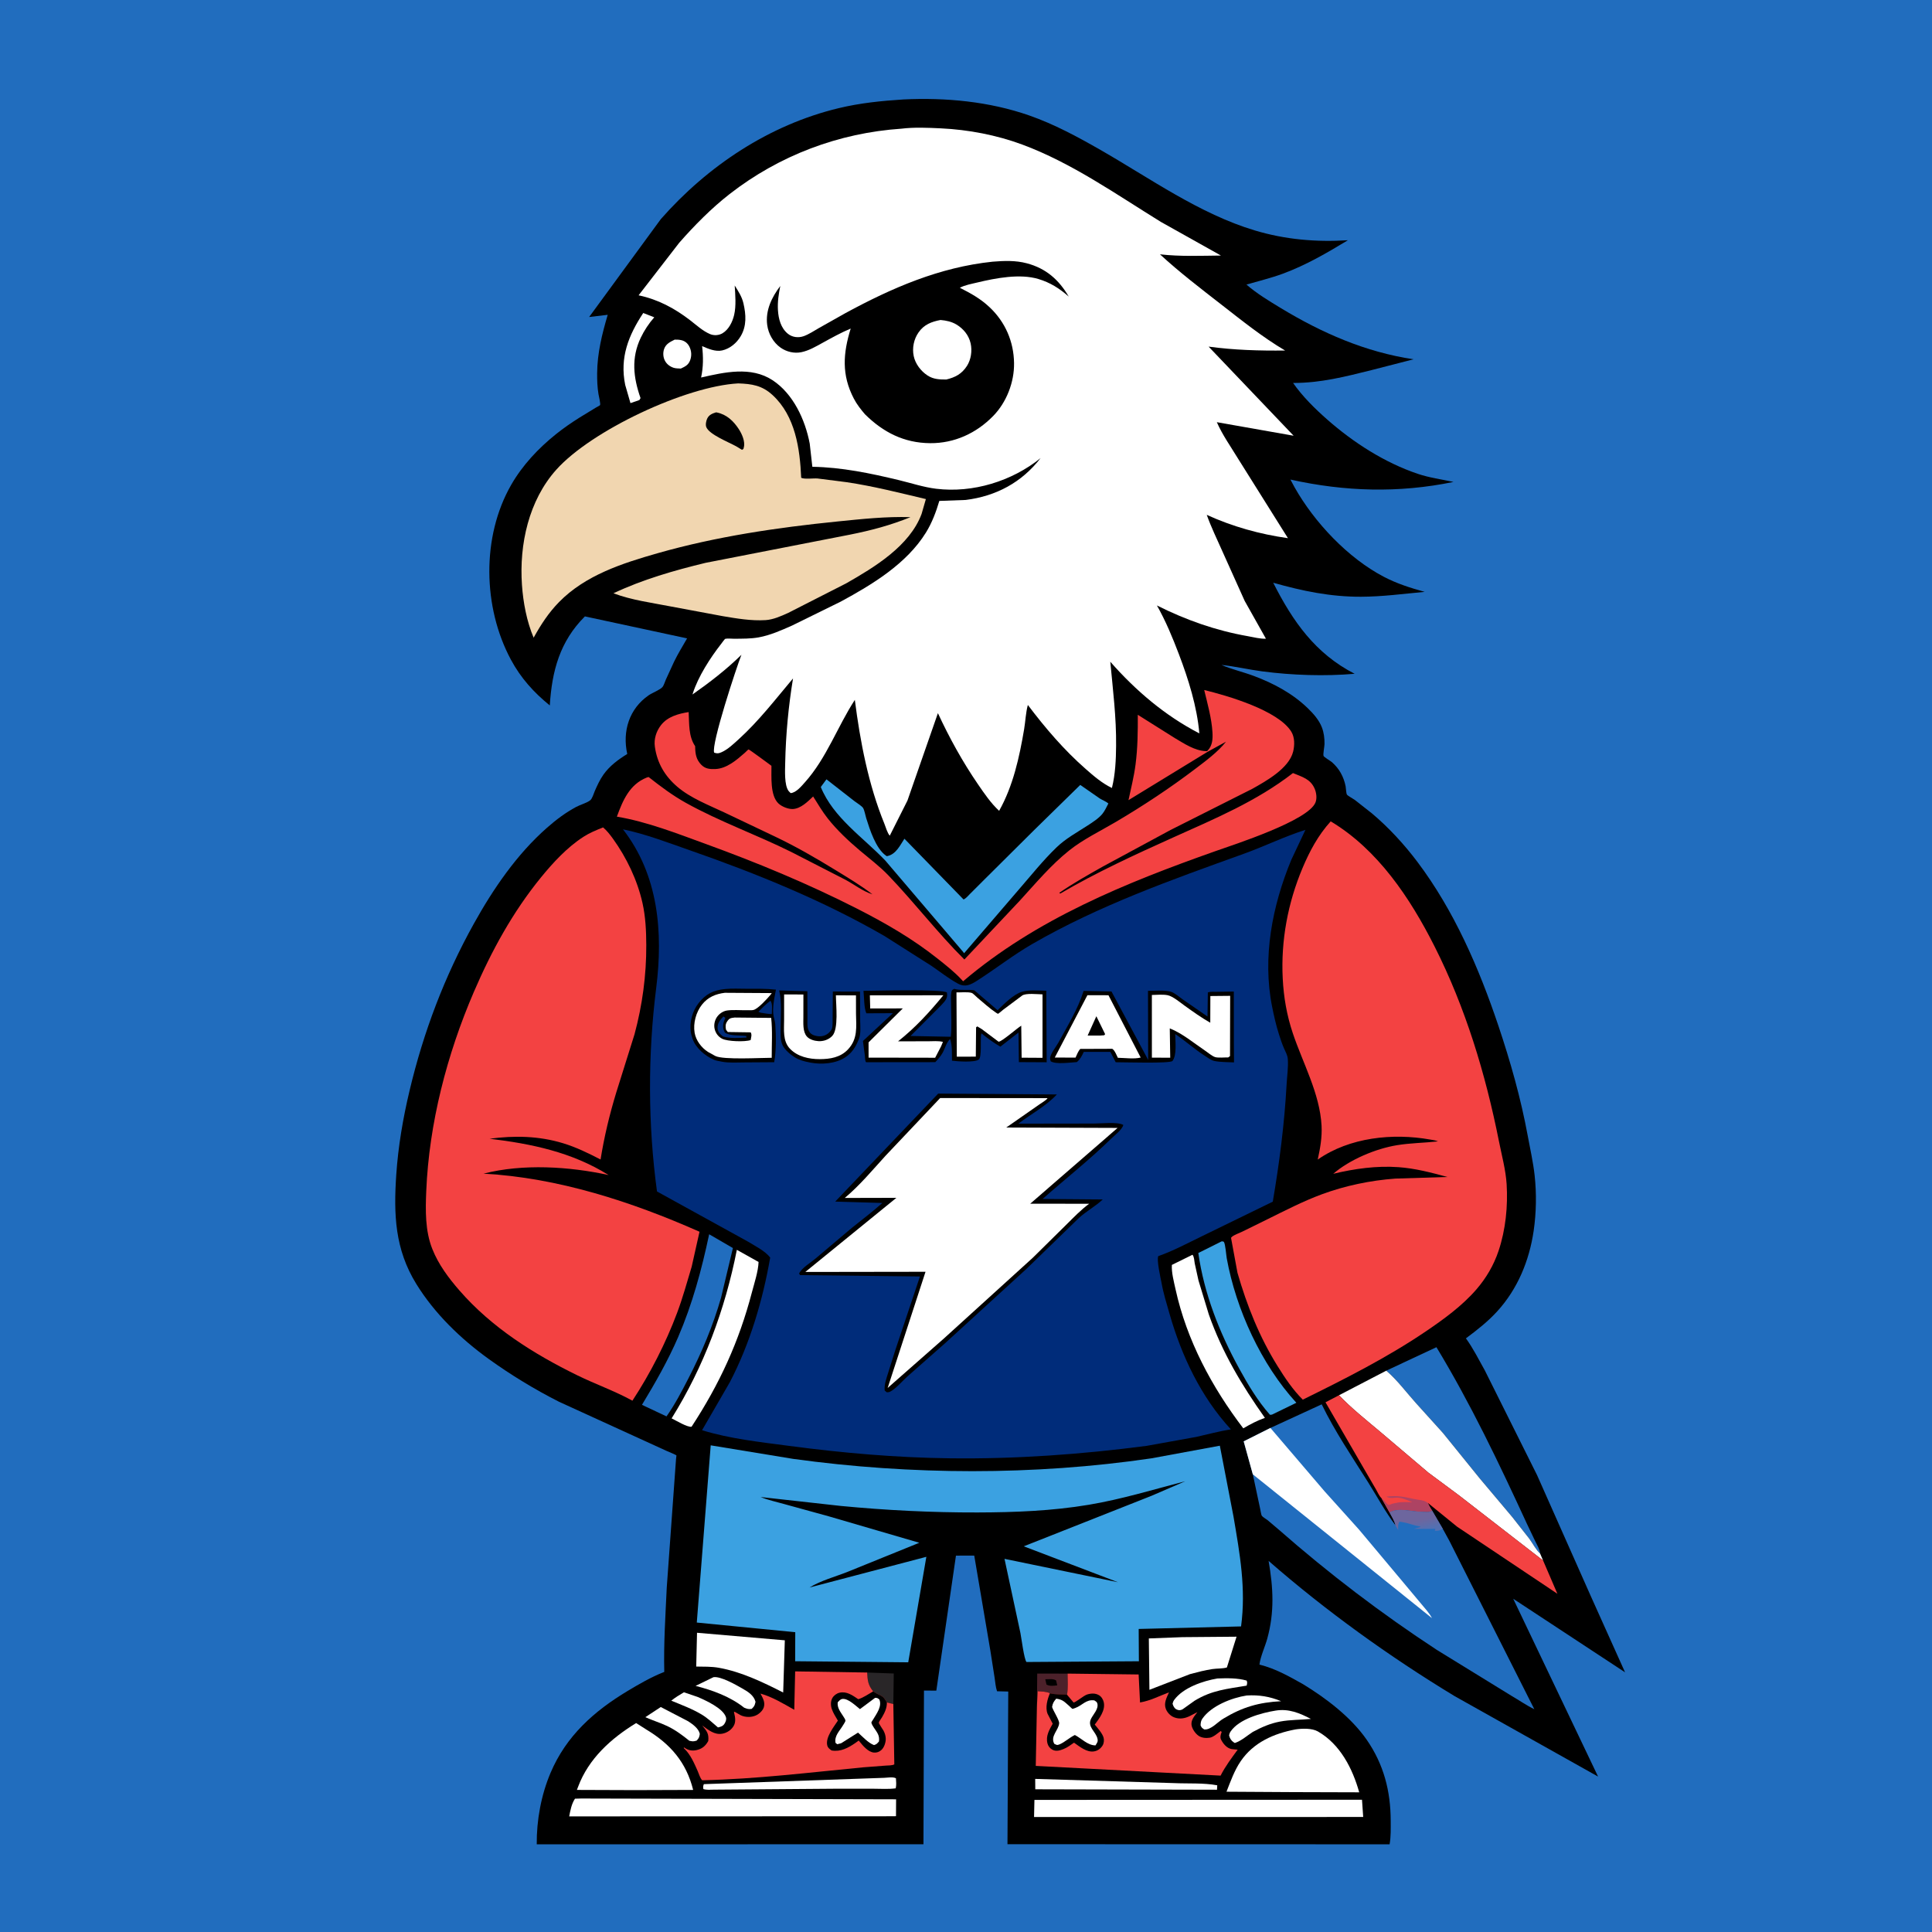 <svg version="1.1" xmlns="http://www.w3.org/2000/svg" style="display: block;" viewBox="0 0 2048 2048" width="1024" height="1024">
<defs>
	<linearGradient id="Gradient1" gradientUnits="userSpaceOnUse" x1="1512.21" y1="1609.88" x2="1514.62" y2="1620.38">
		<stop class="stop0" offset="0" stop-opacity="1" stop-color="rgb(109,102,158)"/>
		<stop class="stop1" offset="1" stop-opacity="1" stop-color="rgb(83,112,178)"/>
	</linearGradient>
</defs>
<path transform="translate(0,0)" fill="rgb(33,109,190)" d="M 0 -0 L 2048 0 L 2048 2048 L -0 2048 L 0 -0 z"/>
<path transform="translate(0,0)" fill="rgb(0,0,0)" d="M 957.617 105.427 C 1002.41 103.252 1048.56 107.567 1091.1 122.414 C 1117.43 131.602 1142.43 145.104 1166.57 158.936 C 1219.35 189.173 1271.4 226.641 1330.16 244.275 C 1362.47 253.97 1395.23 256.776 1428.84 254.657 C 1406.36 268.231 1384.83 280.868 1360.06 290.055 C 1347.35 294.769 1334.28 297.855 1321.29 301.662 C 1332.18 311.165 1345.09 318.921 1357.42 326.399 C 1401.12 352.905 1447.6 373.305 1498.47 380.848 L 1454 392.288 C 1425.85 399.31 1399.98 405.999 1370.73 405.959 C 1380.62 420.186 1394.11 433.471 1407.09 444.877 C 1434.79 469.219 1467.77 490.428 1502.92 502.289 C 1515.29 506.461 1528.09 508.116 1540.78 510.865 C 1482.57 522.876 1425.75 521.152 1367.89 508.352 L 1372.32 516.576 C 1393.25 553.747 1429.07 591.736 1467.03 611.483 C 1481.17 618.839 1494.94 623.135 1510.21 627.404 C 1487.63 629.471 1465.5 632.498 1442.74 632.574 C 1410.32 632.682 1380.66 626.494 1349.65 617.72 C 1370.42 658.702 1394.21 692.811 1435.98 714.233 C 1404.34 716.999 1369.49 715.809 1338.03 711.677 C 1323.56 709.777 1309.31 706.382 1294.8 704.86 C 1305.8 709.576 1317.8 712.297 1329.05 716.507 C 1350.03 724.356 1369.96 734.963 1386.18 750.625 C 1392.17 756.403 1398.19 763.12 1401.23 771.001 C 1403.39 776.592 1404.13 782.726 1404.04 788.694 C 1404.01 791.107 1402.33 799.668 1403.02 801.304 C 1403.6 802.682 1410.49 806.666 1412 808.01 C 1415.65 811.258 1418.99 815.217 1421.34 819.5 C 1423.78 823.919 1425.43 828.561 1426.42 833.5 C 1426.78 835.326 1426.97 840.951 1427.77 842.245 C 1428.6 843.581 1434.47 846.73 1436 847.833 L 1454.49 862.377 C 1472.23 877.377 1488.49 895.016 1502.47 913.577 C 1541.35 965.184 1567.81 1026.21 1588.28 1087.12 C 1601.09 1125.22 1612.14 1164.22 1619.42 1203.77 C 1621.98 1217.69 1625.22 1231.88 1626.77 1245.93 C 1628.89 1265.2 1628.55 1285.58 1625.74 1304.76 C 1621.1 1336.35 1608.8 1366.29 1587.13 1390.06 C 1577.17 1400.98 1565.74 1409.92 1553.93 1418.7 C 1561.57 1429.25 1567.59 1441.29 1573.96 1452.66 L 1629.35 1563.69 L 1686.51 1692.4 L 1722.63 1772.72 L 1604.08 1694.76 L 1694.02 1883.24 L 1541.86 1797.91 C 1472.81 1756.05 1405.59 1707.72 1344.77 1654.62 C 1349.72 1683.21 1351.13 1708.94 1343.32 1737.14 C 1340.95 1745.72 1336.15 1755.85 1335.07 1764.53 C 1352.01 1768.76 1366.44 1776.95 1381.52 1785.45 C 1406 1800.39 1432.23 1820.41 1448.71 1844.13 C 1466.83 1870.23 1474.13 1898.65 1474.2 1930.05 C 1474.22 1938.38 1474.5 1946.82 1473.03 1955.04 L 1067.96 1954.94 L 1068.79 1793.11 L 1056.9 1792.8 C 1055.37 1788.33 1055.03 1783.05 1054.31 1778.39 L 1049.78 1749.45 L 1032.74 1648.99 L 1013.35 1649.03 L 992.543 1792.16 L 979.452 1792.05 L 978.898 1954.99 L 568.966 1955.06 C 568.762 1929.5 573.612 1902.87 583.596 1879.31 C 600.195 1840.15 629.655 1813.88 665.442 1792.4 C 677.283 1785.29 690.161 1777.86 703.031 1772.75 L 704.158 1772.32 C 703.441 1742.6 705.407 1712.7 706.777 1683.02 L 716.625 1546.57 C 716.665 1546.24 717.115 1542.96 717.073 1542.89 C 716.567 1542.06 707.979 1538.66 706.653 1538.04 L 592.642 1485.96 C 566.825 1472.88 541.609 1457.54 518.117 1440.62 C 488.286 1419.14 460.667 1392.43 441.305 1361.06 C 418.566 1324.22 417.223 1287.41 420.054 1245.29 C 422.079 1215.17 427.172 1185.48 434.152 1156.13 C 448.983 1093.76 471.154 1035.2 502.289 979.169 C 522.827 942.209 547.818 905.61 579.75 877.526 C 589.423 869.019 599.441 861.42 610.821 855.339 C 615.076 853.065 621.879 851.186 625.534 848.439 C 627.829 846.715 629.289 841.305 630.503 838.53 C 633.137 832.509 635.864 826.535 639.671 821.142 C 646.2 811.892 655.376 805.124 664.91 799.248 C 659.585 775.114 666.947 751.217 687.766 736.937 C 691.34 734.485 700.058 731.078 702.347 728.19 C 703.729 726.448 704.893 722.497 705.847 720.376 L 714.561 701.407 C 718.677 692.968 723.665 684.863 728.347 676.724 L 620.024 653.404 C 593.426 679.932 585.054 711.345 582.807 747.787 C 565.752 733.978 552.026 718.718 541.576 699.261 C 511.776 643.772 510.315 568.954 541.921 513.888 C 553.9 493.018 570.788 475.11 589.5 460.119 C 597.405 453.786 605.768 448.042 614.337 442.648 L 631.696 432.061 C 632.288 431.707 635.806 429.933 636.069 429.457 C 636.827 428.081 634.782 419.988 634.428 417.858 C 633.198 410.445 632.939 403.096 632.999 395.6 C 633.17 374.245 638.194 354.049 644.208 333.713 L 624.518 336.04 L 700.5 232.27 C 750.14 175.847 815.487 132.291 889.124 114.636 C 911.826 109.193 934.393 106.9 957.617 105.427 z"/>
<path transform="translate(0,0)" fill="rgb(41,38,40)" d="M 919.246 1772.94 L 947.42 1773.97 L 946.964 1806.29 L 940.135 1804.7 C 938.19 1801.2 936.678 1798.62 932.874 1796.98 C 930.251 1795.85 927.994 1794.46 925.597 1792.92 C 920.05 1785.99 919.69 1781.38 919.246 1772.94 z"/>
<path transform="translate(0,0)" fill="rgb(76,33,42)" d="M 1099.18 1808.43 L 1099.5 1774.08 L 1131.66 1774.09 C 1131.73 1781.42 1132.3 1789.25 1131.1 1796.48 C 1124.94 1795.66 1119.11 1796.62 1112.98 1794.88 C 1109.29 1793.05 1104.11 1793.13 1100.02 1792.72 L 1099.18 1808.43 z"/>
<path transform="translate(0,0)" fill="rgb(0,0,0)" d="M 1108.05 1780.1 C 1111.9 1780.09 1116.2 1779.28 1119.5 1781.31 L 1120.71 1786.54 C 1116.74 1786.98 1112.93 1787.67 1109.3 1785.7 L 1108.05 1780.1 z"/>
<path transform="translate(0,0)" fill="rgb(255,255,255)" d="M 715.212 360.024 C 717.595 359.948 719.919 360.068 722.249 360.598 C 725.997 361.45 728.911 363.838 730.671 367.252 C 733.082 371.932 733.374 377.197 731.504 382.087 C 729.633 386.981 726.243 388.575 721.706 390.699 C 719.232 390.571 716.267 390.617 713.907 389.818 C 710.106 388.53 706.843 386.06 704.917 382.5 C 702.888 378.748 702.589 373.924 703.997 369.906 C 705.873 364.552 710.432 362.382 715.212 360.024 z"/>
<path transform="translate(0,0)" fill="rgb(255,255,255)" d="M 724.999 1793.89 L 739.486 1798.82 C 747.877 1802.42 766.563 1810.83 769.5 1820.25 C 770.254 1822.67 769.386 1824.86 768.168 1826.95 C 766.532 1829.76 764.065 1830.49 761.085 1831.15 C 755.644 1826.5 750.13 1821.28 744.004 1817.58 C 733.932 1811.49 722.441 1807.26 711.573 1802.78 C 715.782 1799.37 720.371 1796.67 724.999 1793.89 z"/>
<path transform="translate(0,0)" fill="rgb(255,255,255)" d="M 700.443 1809.52 L 729.515 1824.64 C 734.286 1827.76 740.598 1832.21 741.831 1838 C 741.333 1841.46 740.864 1842.53 738.5 1845.11 C 734.965 1846.19 734.192 1846.01 730.717 1845.28 C 723.369 1839.37 715.986 1833.85 707.442 1829.76 C 699.887 1826.15 691.752 1823.77 684.092 1820.28 L 700.443 1809.52 z"/>
<path transform="translate(0,0)" fill="rgb(255,255,255)" d="M 756.269 1777.9 C 763.681 1776.62 780.014 1785.91 786.641 1789.72 C 792.716 1793.21 798.991 1796.86 800.893 1804 C 799.969 1808.04 799.749 1808.61 796.805 1811.5 C 793.18 1812.01 792.188 1811.47 788.846 1810.22 C 773.95 1798.45 755.609 1791.78 737.354 1787.12 L 756.269 1777.9 z"/>
<path transform="translate(0,0)" fill="rgb(255,255,255)" d="M 1321.54 1797.29 C 1334.55 1796.51 1346.05 1798.35 1358.05 1803.34 C 1334.51 1804.58 1317.03 1809.55 1296.76 1821.86 C 1290.8 1825.25 1283.64 1834.1 1276.5 1833.24 C 1274.16 1831.72 1273.83 1831.52 1272.67 1829 C 1272.75 1826.31 1272.99 1824.12 1274.57 1821.85 C 1284.03 1808.18 1305.75 1799.74 1321.54 1797.29 z"/>
<path transform="translate(0,0)" fill="rgb(255,255,255)" d="M 1290.54 1779.25 C 1300.7 1778.87 1311.65 1778.67 1321.5 1781.47 C 1322.42 1783.53 1322 1784.7 1321.5 1786.84 C 1300.98 1790.32 1284.69 1791.61 1266.35 1802.82 L 1253.5 1811.98 C 1251.22 1813.16 1249.3 1813.17 1247 1811.97 C 1244.76 1810.81 1243.58 1808.28 1242.98 1806 C 1243.34 1804.51 1243.76 1803.27 1244.67 1802.01 C 1254.17 1788.92 1275.34 1781.81 1290.54 1779.25 z"/>
<path transform="translate(0,0)" fill="rgb(255,255,255)" d="M 1352.13 1813.32 C 1366.03 1811.01 1377.66 1815.9 1389.67 1822.14 C 1378.66 1823.2 1367.71 1822.88 1356.77 1824.95 C 1346.31 1826.94 1337.3 1830.9 1327.99 1835.93 C 1321.82 1839.93 1316.03 1845.3 1309 1847.65 L 1307.76 1846.92 C 1304.95 1845.04 1303.68 1842.7 1302.89 1839.5 C 1303.21 1838.06 1303.57 1836.81 1304.41 1835.57 C 1313.49 1822.16 1337.02 1815.75 1352.13 1813.32 z"/>
<path transform="translate(0,0)" fill="rgb(255,255,255)" d="M 681.864 331.796 L 693.549 336.361 C 687.883 342.772 682.951 350.211 679.26 357.931 C 668.934 379.529 671.346 400.201 678.995 422 L 677.76 424.072 L 668.316 427.326 L 662.731 407.99 C 656.815 378.989 666.224 355.518 681.864 331.796 z"/>
<path transform="translate(0,0)" fill="rgb(255,255,255)" d="M 1097.35 1885.71 L 1244.39 1890.16 C 1259.09 1890.85 1276.02 1889.78 1290.33 1892.5 L 1290.07 1897.19 L 1097.44 1896.73 L 1097.35 1885.71 z"/>
<path transform="translate(0,0)" fill="rgb(255,255,255)" d="M 937.393 1884.56 C 941.124 1884.41 946.489 1883.33 949.744 1885.05 C 949.944 1888.63 950.348 1892.18 949.5 1895.71 C 942.033 1896.75 933.992 1896.14 926.423 1896.14 L 884.042 1896.14 L 756.5 1897.11 C 752.895 1897.18 749.072 1897.55 745.597 1896.5 C 745.296 1894.08 745.218 1893.52 746.114 1891.27 L 937.393 1884.56 z"/>
<path transform="translate(0,0)" fill="rgb(255,255,255)" d="M 1253.5 1735.45 L 1310.79 1734.97 L 1300.55 1767.59 C 1295.88 1768.96 1290.14 1768.55 1285.25 1769.27 C 1277.19 1770.46 1269.27 1772.57 1261.4 1774.66 L 1218.44 1791.27 L 1217.81 1736.81 L 1253.5 1735.45 z"/>
<path transform="translate(0,0)" fill="rgb(255,255,255)" d="M 738.876 1730.8 L 831.947 1738.8 L 830.209 1794.14 C 808.832 1783.25 785.762 1772.12 761.975 1767.91 C 754.207 1766.53 745.907 1766.74 738.026 1766.62 L 738.876 1730.8 z"/>
<path transform="translate(0,0)" fill="rgb(255,255,255)" d="M 781.092 1324.87 L 804.109 1337.74 C 803.809 1347.6 799.539 1360.4 797.028 1370 C 783.301 1422.45 762.674 1467.18 733.085 1512.4 C 728.579 1513.13 716.613 1505.78 711.944 1503.55 C 746.088 1448.72 768.643 1388.08 781.092 1324.87 z"/>
<path transform="translate(0,0)" fill="rgb(255,255,255)" d="M 1264.1 1330.08 C 1265.96 1332.44 1265.94 1336.25 1266.46 1339.24 L 1270.43 1357.28 L 1281.43 1393.47 C 1295.58 1433.67 1316.34 1468.41 1340.84 1503 C 1332.68 1505.86 1325.38 1509.75 1317.93 1514.1 C 1284.67 1470.49 1258.01 1420.75 1246.17 1366.88 C 1244.46 1359.09 1241.67 1348.75 1242.24 1340.85 L 1264.1 1330.08 z"/>
<path transform="translate(0,0)" fill="rgb(59,161,225)" d="M 1295.11 1315.85 C 1295.86 1316.07 1296.9 1315.87 1297.36 1316.5 C 1298.99 1318.69 1299.81 1330.65 1300.41 1333.9 C 1310.24 1387.95 1337 1446.45 1374.2 1487 L 1348.29 1499.58 L 1346.2 1499.75 C 1333.07 1484.86 1323.05 1467.98 1313.53 1450.63 C 1292.55 1412.38 1276.46 1371.63 1270.26 1328.24 L 1295.11 1315.85 z"/>
<path transform="translate(0,0)" fill="rgb(33,109,190)" d="M 751.738 1308.37 L 776.918 1322.99 L 764.365 1375.54 C 755.867 1405.28 743.873 1433.74 729.726 1461.2 C 722.608 1475.02 715.494 1488.7 706.539 1501.43 L 680.51 1489.18 C 694.495 1466.05 708.133 1442.25 718.844 1417.41 C 733.994 1382.28 743.836 1345.72 751.738 1308.37 z"/>
<path transform="translate(0,0)" fill="rgb(255,255,255)" d="M 674.339 1826.52 L 685.44 1833.58 C 710.71 1848.8 727.519 1868.2 734.772 1897.4 L 673.248 1897.61 L 611.529 1897.39 L 612.833 1894 C 623.938 1864.19 647.827 1842.73 674.339 1826.52 z"/>
<path transform="translate(0,0)" fill="rgb(255,255,255)" d="M 1096.54 1907.97 L 1443.78 1907.8 L 1445.04 1926.07 L 1096.14 1926.12 L 1096.54 1907.97 z"/>
<path transform="translate(0,0)" fill="rgb(255,255,255)" d="M 616.2 1906.5 L 949.903 1907.35 L 949.796 1925.25 L 938.25 1925.32 L 603.377 1925.44 C 604.578 1919.11 605.894 1912.12 609.5 1906.69 L 616.2 1906.5 z"/>
<path transform="translate(0,0)" fill="rgb(255,255,255)" d="M 1373.26 1833.25 C 1380.34 1832.22 1390.71 1831.79 1397.09 1835.45 C 1420.64 1848.97 1433.8 1874.76 1440.82 1899.93 L 1370.02 1899.72 L 1300.13 1899.3 C 1304.47 1888.25 1308.45 1876.85 1315.17 1866.98 C 1328.72 1847.07 1350.22 1837.61 1373.26 1833.25 z"/>
<path transform="translate(0,0)" fill="rgb(33,109,190)" d="M 1469.49 1452.97 L 1522.69 1428.08 C 1559.04 1488.09 1589.1 1551.29 1618.44 1614.94 L 1627.33 1633.59 C 1629.43 1637.89 1632.1 1642.05 1632.61 1646.88 C 1627.99 1642.56 1624.79 1636.07 1621.01 1630.95 L 1602.87 1607.91 L 1568.68 1567.31 L 1529.48 1518.9 L 1501.21 1487.61 C 1490.91 1476.17 1481.16 1462.92 1469.49 1452.97 z"/>
<path transform="translate(0,0)" fill="rgb(255,255,255)" d="M 1469.49 1452.97 C 1481.16 1462.92 1490.91 1476.17 1501.21 1487.61 L 1529.48 1518.9 L 1568.68 1567.31 L 1602.87 1607.91 L 1621.01 1630.95 C 1624.79 1636.07 1627.99 1642.56 1632.61 1646.88 L 1635.75 1654.23 L 1546.37 1584.97 L 1514.21 1561.12 L 1462.56 1517.31 C 1447.82 1504.89 1432.75 1492.96 1419.37 1479.04 L 1469.49 1452.97 z"/>
<path transform="translate(0,0)" fill="rgb(243,66,66)" d="M 1464.36 1588.05 C 1462.05 1585.97 1460.17 1581.48 1458.56 1578.75 L 1444.94 1555.31 L 1405.09 1486.49 L 1419.37 1479.04 C 1432.75 1492.96 1447.82 1504.89 1462.56 1517.31 L 1514.21 1561.12 L 1546.37 1584.97 L 1635.75 1654.23 L 1650.91 1689.47 L 1544.6 1618.37 L 1514.25 1593.7 L 1513.44 1593.1 C 1514.95 1595.92 1516.38 1598.88 1518.22 1601.5 C 1513.96 1603.76 1511.03 1602.53 1506.47 1602.51 C 1495.6 1602.44 1483.29 1597.76 1472.95 1603.19 L 1464.36 1588.05 z"/>
<path transform="translate(0,0)" fill="rgb(173,67,99)" d="M 1464.36 1588.05 C 1467.98 1590.42 1468.59 1593.23 1472.03 1595.47 L 1473.01 1595.06 C 1475.54 1594.03 1477.37 1593.55 1480.06 1593.15 L 1481.72 1592.81 C 1486.54 1591.87 1492.21 1592.42 1497.13 1592.43 C 1491.3 1590.02 1485.02 1586.91 1478.65 1587.65 C 1474.88 1588.1 1472.89 1588.13 1469.5 1586.47 C 1481.67 1585.04 1487.96 1586.63 1499.5 1589.11 C 1504.56 1590.2 1509.03 1589.92 1513.44 1593.1 C 1514.95 1595.92 1516.38 1598.88 1518.22 1601.5 C 1513.96 1603.76 1511.03 1602.53 1506.47 1602.51 C 1495.6 1602.44 1483.29 1597.76 1472.95 1603.19 L 1464.36 1588.05 z"/>
<path transform="translate(0,0)" fill="rgb(59,161,225)" d="M 938.465 912.236 C 915.033 887.67 883.335 866.843 870.063 834.258 L 876.08 826.111 L 905.612 849.144 C 907.626 850.687 913.716 854.507 914.92 856.52 C 916.431 859.046 917.262 864.222 918.186 867.171 C 922.064 879.555 928.417 899.355 938.963 906.866 L 939.999 907.583 L 941.082 907.36 C 949.887 905.293 954.099 896.104 958.722 889.084 L 1021.46 953.526 C 1024.12 952.242 1026.25 949.562 1028.34 947.466 L 1041.56 934.259 L 1096.23 879.937 L 1145.11 832.052 L 1165.69 846.338 C 1168.67 848.237 1172.28 849.472 1174.94 851.727 C 1173.03 855.317 1171.11 859.645 1168.54 862.785 C 1164.53 867.67 1157.84 871.879 1152.58 875.303 C 1141.21 882.689 1129.83 888.776 1119.97 898.265 C 1105.43 912.247 1092.66 928.4 1079.41 943.612 L 1021.96 1010.48 L 1021.14 1009.28 L 938.465 912.236 z"/>
<path transform="translate(0,0)" fill="rgb(243,66,66)" d="M 1131.66 1774.09 L 1207 1775.01 L 1208.49 1804.7 C 1219.91 1802.67 1228.51 1797.9 1239.17 1793.99 C 1236.69 1799.54 1233.36 1805.57 1235.92 1811.72 C 1237.54 1815.63 1240.81 1819 1244.79 1820.51 C 1250.38 1822.63 1255.97 1821.68 1261.22 1819.08 L 1264.25 1817.5 L 1269.27 1814.98 C 1266.27 1819.06 1262.52 1822.9 1263.04 1828.31 C 1263.44 1832.39 1267.18 1837.72 1270.5 1839.99 C 1273.89 1842.3 1278.53 1842.69 1282.5 1842.02 C 1286.31 1841.37 1290.89 1837.23 1294 1834.93 L 1295.03 1836 L 1294.72 1836.85 C 1293.84 1839.41 1293.15 1841.76 1294.5 1844.31 C 1296.81 1848.68 1300.43 1853.09 1305.5 1854.1 L 1311.97 1854.75 C 1305.56 1863.53 1298.78 1872.51 1293.89 1882.23 L 1097.95 1871.92 L 1099.18 1808.43 L 1100.02 1792.72 C 1104.11 1793.13 1109.29 1793.05 1112.98 1794.88 C 1119.11 1796.62 1124.94 1795.66 1131.1 1796.48 C 1132.3 1789.25 1131.73 1781.42 1131.66 1774.09 z"/>
<path transform="translate(0,0)" fill="rgb(0,0,0)" d="M 1131.1 1796.48 L 1138.01 1804.7 C 1139.97 1804.88 1148.64 1797.48 1152.2 1796.31 C 1156.46 1794.91 1161.04 1794.68 1165 1797 C 1167.6 1798.52 1169.43 1801.62 1170.05 1804.5 C 1171.92 1813.22 1165.28 1821.59 1160.47 1828.14 C 1163.44 1831.69 1168.57 1837.43 1169.83 1841.93 C 1170.56 1844.53 1170.2 1847.96 1168.83 1850.23 C 1166.83 1853.53 1163.64 1855.91 1159.78 1856.54 C 1151.97 1857.81 1144.52 1851.5 1138.51 1847.3 C 1134.98 1849.78 1131.42 1852.44 1127.39 1854.06 C 1123.59 1855.6 1119.36 1856.83 1115.5 1854.72 C 1112.9 1853.29 1111.03 1850.83 1110.33 1847.97 C 1108.4 1840.05 1112.28 1833.83 1115.91 1827.19 L 1110.5 1816.75 C 1107.76 1810.11 1110.32 1801.14 1112.98 1794.88 C 1119.11 1796.62 1124.94 1795.66 1131.1 1796.48 z"/>
<path transform="translate(0,0)" fill="rgb(255,255,255)" d="M 1119.66 1800.64 C 1126.56 1801.69 1128.04 1803.72 1133.08 1808.11 C 1133.79 1808.72 1136.29 1811.29 1136.97 1811.51 C 1137.04 1811.53 1139.59 1810.64 1139.73 1810.59 C 1147.27 1807.87 1151.39 1801.11 1160.07 1802.5 C 1161.71 1803.69 1162.75 1803.86 1163.26 1805.93 C 1164.66 1811.5 1159.04 1817.11 1156.67 1821.72 C 1152.1 1830.61 1161.7 1835.35 1163.41 1843.23 C 1164.11 1846.47 1162.81 1847.54 1161.24 1850.2 C 1152.8 1850.07 1146.79 1843.05 1139.41 1839.17 C 1133.63 1841.9 1128.75 1846.79 1123.04 1849.14 C 1120.4 1850.23 1120 1849.65 1117.57 1848.5 C 1113.1 1840.43 1122.1 1834.16 1122.76 1826.81 C 1123.06 1823.49 1116.44 1813.54 1115.25 1809.5 C 1115.89 1805.46 1117.01 1803.73 1119.66 1800.64 z"/>
<path transform="translate(0,0)" fill="rgb(243,66,66)" d="M 946.964 1806.29 L 948.011 1870.32 C 945.611 1871.61 941.545 1871.39 938.825 1871.62 L 914.8 1873.46 C 858.297 1878.88 801.097 1885.96 744.351 1887.15 C 742.179 1885.07 740.859 1880.25 739.608 1877.45 C 735.955 1869.28 732.221 1860.36 725.801 1854.01 L 724.844 1853.09 L 725 1852.29 L 727.671 1853.93 C 731.713 1856.1 736.006 1856.03 740.312 1854.65 C 745.247 1853.08 748.35 1849.94 750.8 1845.5 C 751.561 1837.42 749.181 1835.09 744.431 1829.12 C 750.85 1833.69 757.363 1839.4 765.808 1837.76 C 770.839 1836.79 775.363 1833.77 777.893 1829.23 C 780.125 1825.22 779.358 1820.32 778.282 1816.1 L 777.985 1815 L 778.673 1814.5 L 785 1818.14 C 789.865 1820.51 796.255 1820.68 801.209 1818.46 C 804.646 1816.92 808.505 1813.49 809.663 1809.8 C 811.211 1804.86 808.986 1800.61 806.722 1796.37 L 806.117 1795.25 C 818.639 1798.71 830.678 1806.09 841.955 1812.44 L 842.894 1771.74 L 919.246 1772.94 C 919.69 1781.38 920.05 1785.99 925.597 1792.92 C 927.994 1794.46 930.251 1795.85 932.874 1796.98 C 936.678 1798.62 938.19 1801.2 940.135 1804.7 L 946.964 1806.29 z"/>
<path transform="translate(0,0)" fill="rgb(0,0,0)" d="M 925.597 1792.92 C 927.994 1794.46 930.251 1795.85 932.874 1796.98 C 936.678 1798.62 938.19 1801.2 940.135 1804.7 C 940.235 1810.71 937.782 1815.49 934.832 1820.6 C 934.094 1821.87 931.856 1824.77 931.579 1826.05 C 931.387 1826.93 935.89 1833.34 936.5 1834.46 C 937.96 1837.17 938.864 1840.01 938.927 1843.09 C 939.01 1847.07 937.276 1852.49 934.169 1855.17 C 931.91 1857.12 929.545 1858 926.573 1857.8 C 920.365 1857.39 914.854 1850.67 911.185 1846.16 L 910.283 1845.04 L 906.996 1847.43 C 899.268 1852.77 891.135 1857.24 881.5 1855.57 C 879.276 1853.92 877.546 1852.88 876.884 1850 C 874.955 1841.61 883.903 1830.51 888.185 1823.94 C 885.905 1820.02 883.125 1815.78 881.695 1811.48 C 880.496 1807.88 880.424 1803.32 882.349 1799.96 C 883.92 1797.21 886.914 1795.02 890 1794.33 C 897.623 1792.61 903.835 1797.24 909.789 1801.22 C 915.113 1799.69 920.737 1795.69 925.597 1792.92 z"/>
<path transform="translate(0,0)" fill="rgb(255,255,255)" d="M 927.674 1799.75 C 930.077 1799.86 930.215 1800.02 932.137 1801.5 C 935.188 1808.7 929.301 1816.45 925.688 1822.51 C 925.463 1822.89 923.731 1825.42 923.723 1825.78 C 923.689 1827.32 925.434 1829.97 926.277 1831.26 C 929.69 1836.45 932.621 1839.44 931.753 1846 C 929.987 1848.03 929.199 1849.14 926.5 1849.86 C 920.457 1847.7 914.394 1840.92 909.536 1836.63 L 891.662 1847.9 L 887.5 1848.96 L 885.693 1847.5 C 884.295 1839.83 890.209 1834.77 893.845 1828.54 C 894.371 1827.64 896.168 1825 896.214 1824.07 C 896.275 1822.83 894.62 1820.51 893.94 1819.43 C 890.954 1814.68 887.304 1810.41 888.007 1804.5 C 889.721 1802.86 890.731 1801.15 893.188 1800.93 C 899.217 1800.39 907.076 1808.23 911.593 1811.73 L 927.674 1799.75 z"/>
<path transform="translate(0,0)" fill="rgb(33,109,190)" d="M 1346.69 1513.68 L 1401.07 1488.65 C 1414.8 1517.12 1433.43 1544.5 1450.23 1571.25 C 1459.64 1586.22 1468.65 1602.88 1479.29 1616.9 C 1478.16 1612.06 1475.27 1607.57 1472.95 1603.19 C 1483.29 1597.76 1495.6 1602.44 1506.47 1602.51 C 1511.03 1602.53 1513.96 1603.76 1518.22 1601.5 L 1529.46 1620.71 L 1536.3 1633.17 L 1626.43 1811.82 C 1618.13 1807.82 1610.29 1802.3 1602.29 1797.68 L 1523 1748.9 C 1464.13 1710.33 1408.6 1668.02 1355.72 1621.63 L 1343.74 1611.46 C 1342.26 1610.31 1338.67 1608.26 1337.65 1606.87 C 1336.8 1605.71 1336.16 1600.74 1335.74 1599 L 1328.03 1562.84 L 1318.36 1527.88 L 1346.69 1513.68 z"/>
<path transform="translate(0,0)" fill="url(#Gradient1)" d="M 1472.95 1603.19 C 1483.29 1597.76 1495.6 1602.44 1506.47 1602.51 C 1511.03 1602.53 1513.96 1603.76 1518.22 1601.5 L 1529.46 1620.71 C 1526.23 1622.43 1524.6 1622.99 1520.94 1622.66 L 1521.5 1620.73 L 1498.63 1620.66 L 1503.68 1619.28 C 1505.39 1618.9 1504.68 1619.35 1505.75 1618.18 C 1502.29 1617.67 1498.84 1616.74 1495.5 1615.7 C 1491.59 1614.49 1487.57 1613.52 1483.5 1613.04 C 1481.59 1615.98 1482.18 1618.71 1482.15 1622.17 L 1479.29 1616.9 C 1478.16 1612.06 1475.27 1607.57 1472.95 1603.19 z"/>
<path transform="translate(0,0)" fill="rgb(255,255,255)" d="M 1346.69 1513.68 L 1404.06 1580.81 L 1440.67 1621.5 L 1486.43 1676.1 L 1506.78 1700.43 C 1510.57 1705.03 1515.23 1709.94 1517.92 1715.28 L 1328.03 1562.84 L 1318.36 1527.88 L 1346.69 1513.68 z"/>
<path transform="translate(0,0)" fill="rgb(243,66,66)" d="M 1279.61 796.229 L 1280.29 795.533 C 1285.25 790.198 1285.67 783.389 1285.27 776.444 C 1284.42 761.542 1279.99 745.923 1276.52 731.448 C 1301.05 737.396 1354.77 752.995 1368.77 775.5 C 1372.56 781.592 1372.45 789.95 1370.79 796.712 C 1366.42 814.483 1342.24 827.919 1327.45 836.204 L 1240.8 879.827 L 1168.88 918.679 C 1153.21 927.558 1137.63 936.224 1122.81 946.5 L 1124 947.181 C 1161.93 924.875 1203.53 905.789 1243.65 887.729 C 1287.88 867.821 1332.01 849.41 1370.59 819.473 C 1380.26 823.541 1389.13 825.64 1393.61 836.094 C 1395.42 840.318 1396.2 846.183 1394.5 850.571 C 1386.95 869.997 1308.45 895.156 1288.11 902.348 C 1193.26 935.884 1098.31 974.293 1020.94 1040.2 L 1019.75 1038.9 C 1012.06 1030.53 1003 1023.44 994.131 1016.38 C 967.347 995.041 938.508 978.473 908.055 962.979 C 856.097 936.542 802.56 914.431 747.803 894.5 C 717.549 883.488 685.662 870.965 653.91 865.685 C 660.222 848.502 667.251 831.606 685.485 824.271 C 686.416 823.897 686.723 823.873 687.6 823.71 C 700.349 833.736 712.794 843.104 727.016 851.026 C 762.716 870.91 802.016 884.85 838.586 903.024 L 896.274 932.611 C 905.645 937.652 914.677 944.826 924.83 948.023 C 912.582 938.601 899.127 930.592 885.968 922.513 C 864.942 909.602 843.902 897.433 821.603 886.824 L 767.753 861.198 C 751.137 853.366 731.951 845.987 717.933 833.961 C 704.716 822.622 696.631 808.923 694.179 791.5 C 693.027 783.321 695.686 775.07 700.752 768.591 C 707.8 759.578 719.232 756.544 730.005 754.824 C 730.719 767.234 729.683 780.345 736.887 791 L 736.92 792.658 C 737.091 799.645 738.225 805.409 743.35 810.651 C 747.619 815.018 752.363 815.425 758.18 815.221 C 770.299 814.796 780.867 805.605 789.557 797.989 C 790.268 797.366 793.035 794.494 793.512 794.42 C 794.182 794.316 815.233 809.919 817.767 811.768 C 817.913 823.261 816.226 843.017 825.098 851.614 C 828.614 855.02 835.635 857.853 840.506 857.589 C 848.933 857.133 856.192 849.755 861.975 844.304 C 866.927 852.106 871.718 860.324 877.442 867.58 C 887.193 879.938 899.309 891.284 911.317 901.446 C 921.688 910.223 932.374 918.165 941.82 928.022 C 969.44 956.847 993.927 988.948 1022.28 1017.13 L 1081.35 954.373 C 1097.88 936.294 1114.25 916.738 1133.46 901.467 C 1148.43 889.565 1166.27 881.034 1182.72 871.339 C 1211.55 854.35 1240.4 835.282 1267.05 815.03 C 1278.06 806.661 1291.04 797.118 1299.62 786.23 L 1279.88 797.058 L 1196.25 848.185 C 1198.93 835.608 1202.05 823.242 1203.72 810.47 C 1206.02 792.854 1206.17 775.437 1206.12 757.711 L 1245.34 782.375 C 1255.12 788.162 1266.67 795.926 1278.29 796.214 L 1279.61 796.229 z"/>
<path transform="translate(0,0)" fill="rgb(241,214,176)" d="M 782.506 406.422 C 797.116 406.908 807.924 408.574 819.075 418.895 C 843.061 441.096 847.971 475.618 849.282 506.469 C 852.775 508.24 862.291 506.842 866.712 507.225 L 897.553 511.15 C 925.898 515.361 953.608 522.464 981.468 529.035 L 976.925 544.78 C 964.267 578.866 926.791 601.387 896.862 618.451 L 835.456 649.735 C 828.009 653.093 819.727 656.848 811.519 657.352 C 796.339 658.285 780.898 655.646 766 653.119 L 711.216 642.903 C 690.968 638.93 669.62 636.215 650.274 628.909 C 681.213 614.265 714.745 604.677 747.915 596.637 L 900.836 566.77 C 923.585 562.219 943.606 556.944 965.158 548.204 C 939.379 547.375 913.283 550.211 887.645 552.796 C 823.61 559.252 759.176 568.751 697.188 586.412 C 659.742 597.08 620.581 609.681 592.65 638.186 C 581.454 649.612 573.401 662.075 565.673 675.968 C 558.343 658.638 554.588 638.713 553.291 619.973 C 550.318 577.007 560.466 530.489 589.773 497.805 C 627.103 456.175 726.991 409.403 782.506 406.422 z"/>
<path transform="translate(0,0)" fill="rgb(0,0,0)" d="M 759.093 437.1 L 759.917 437.243 C 770.236 439.316 777.603 446.323 783.209 454.962 C 786.5 460.033 790.161 468.154 788.457 474.344 C 787.868 476.485 788.378 475.761 786.5 476.81 L 780.476 473.158 C 772.831 468.875 751.897 460.685 748.709 452.781 C 747.67 450.208 748.554 445.871 749.782 443.455 C 751.715 439.654 755.253 438.269 759.093 437.1 z"/>
<path transform="translate(0,0)" fill="rgb(59,161,225)" d="M 753.378 1532.12 L 840.912 1546.5 C 965.765 1563.66 1095.68 1564.2 1220.5 1545.9 L 1293.08 1532.51 L 1307.54 1607.5 C 1314.26 1646.92 1320.97 1684.07 1315.58 1724.07 L 1207.06 1726.76 L 1207.27 1760.99 L 1088.08 1761.79 C 1085.53 1758.57 1082.78 1736.55 1081.7 1731.1 L 1064.81 1652.44 L 1185.12 1677.23 L 1085.23 1639.16 L 1220.75 1585.58 L 1256.4 1570.18 C 1222.3 1579.04 1189.05 1589.28 1154.17 1595.12 C 1115.23 1601.65 1075.63 1603.17 1036.21 1603.27 C 987.677 1603.38 939.617 1601 891.294 1596.36 L 806.295 1586.92 C 814.328 1590.19 823.163 1592.04 831.5 1594.42 L 878.711 1607.42 L 974.498 1635.4 L 898.207 1666.33 C 885.269 1671.45 869.913 1675.52 858.101 1682.83 L 981.97 1650.29 L 962.769 1762.11 L 842.893 1760.98 L 843.011 1730.21 L 738.627 1719.97 L 753.378 1532.12 z"/>
<path transform="translate(0,0)" fill="rgb(243,66,66)" d="M 639.279 877.085 C 643.211 880.349 646.618 884.733 649.603 888.864 C 664.193 909.057 675.61 932.894 681.071 957.26 C 684.332 971.808 685.024 986.995 685.08 1001.85 C 685.202 1033.9 680.94 1065.41 672.625 1096.38 L 653.2 1158.29 C 646.1 1181.62 640.477 1205.06 636.626 1229.13 C 623.843 1222.5 610.642 1216.04 596.82 1211.86 C 571.152 1204.08 545.389 1203.61 519 1207.1 C 563.634 1212.5 606.299 1221.35 645.145 1245.6 C 603.451 1236.52 554.262 1233.39 512.589 1244.12 C 591.613 1248.44 669.528 1273.83 741.509 1305.7 L 733.203 1342.8 C 728.26 1359.21 723.781 1375.63 717.751 1391.71 C 705.676 1423.9 689.274 1455.99 670.387 1484.79 C 651.799 1474.54 631.136 1467.28 612.011 1457.91 C 565.567 1435.16 521.266 1407.3 487.037 1367.97 C 475.45 1354.65 464.844 1340.51 458.275 1323.98 C 450.587 1304.65 450.995 1283.07 451.84 1262.63 C 454.812 1190.71 473.852 1117.58 502.26 1051.58 C 520.998 1008.04 543.436 966.935 573.448 930.106 C 586.306 914.327 601.145 898.274 618.329 887.143 C 624.87 882.907 632.065 879.954 639.279 877.085 z"/>
<path transform="translate(0,0)" fill="rgb(243,66,66)" d="M 1410.6 870.672 C 1460.55 900.588 1494.71 951.866 1520.48 1002.82 C 1553.51 1068.15 1574.75 1138.37 1588.99 1210 C 1591.9 1224.65 1596.18 1240.38 1597.09 1255.25 C 1598.54 1278.75 1596.03 1303.6 1588.55 1325.94 C 1583.45 1341.16 1575.41 1354.87 1564.9 1366.99 C 1549.88 1384.33 1530.28 1398.56 1511.36 1411.37 C 1470.33 1439.15 1425.42 1461.83 1381.01 1483.68 C 1370.45 1473.22 1362.09 1460.67 1354.26 1448.1 C 1335.07 1417.27 1321.79 1384 1311.77 1349.18 L 1304.94 1312.12 L 1305.88 1311.07 C 1308.56 1308.85 1313.51 1307.23 1316.78 1305.63 L 1343.51 1292.47 C 1362.5 1283.13 1381.28 1273.36 1401.16 1266.01 C 1425.8 1256.89 1452.8 1251.28 1479 1249.36 L 1534.35 1247.65 C 1517.37 1243.01 1500.06 1238.48 1482.41 1237.24 C 1459.09 1235.59 1435.89 1238.85 1413.27 1244.28 C 1430.67 1229.28 1458.18 1217.65 1480.91 1213.94 C 1495.35 1211.59 1509.84 1211.51 1524.32 1209.92 C 1521.87 1208.81 1518.79 1208.46 1516.13 1207.98 C 1476.39 1200.88 1430.48 1205.65 1396.85 1229.2 C 1399.46 1217.29 1401.57 1205.56 1400.91 1193.29 C 1399.09 1159.14 1381.02 1126.96 1370.38 1095.12 C 1364.05 1076.21 1360.73 1057.05 1359.73 1037.14 C 1357.71 997.178 1365.15 957.187 1380.65 920.355 C 1388.36 902.051 1397.24 885.471 1410.6 870.672 z"/>
<path transform="translate(0,0)" fill="rgb(255,255,255)" d="M 955.522 136.408 C 968.981 134.747 983.765 135.408 997.313 136.052 C 1026.4 137.434 1056.3 143.112 1083.64 153.245 C 1136.1 172.683 1183.24 206.033 1230.61 235.246 L 1294.26 270.884 C 1272.4 271.09 1251.42 272.059 1229.61 269.586 C 1250.02 288.437 1272.58 305.67 1294.51 322.731 C 1316.68 339.977 1338.04 357.225 1362.27 371.574 C 1334.66 371.853 1308.53 371.134 1281.17 367.43 L 1371.3 461.893 L 1289.88 447.527 C 1295.76 460.919 1304.63 473.42 1312.23 485.921 L 1365.27 570.483 C 1335.51 566.312 1306.57 558.236 1279.21 545.76 C 1283.87 558.928 1290.18 571.67 1295.8 584.455 L 1319.42 636.997 L 1341.95 677.066 C 1335.96 677.361 1328.81 675.448 1322.87 674.404 C 1288.8 668.411 1257.2 657.26 1226.37 641.808 C 1235.63 658.039 1242.99 675.914 1249.63 693.346 C 1259.81 720.082 1268.84 748.834 1271.36 777.419 C 1235.04 758.688 1203.83 732.06 1176.96 701.463 C 1179.74 731.508 1183.41 760.321 1183.11 790.6 C 1182.97 805.507 1182.3 820.784 1178.68 835.286 C 1168.26 830.308 1159.5 822.718 1150.9 815.165 C 1127.88 794.973 1107.98 771.679 1089.57 747.294 C 1087.32 755.437 1087.02 764.763 1085.59 773.179 C 1080.59 802.687 1073.92 833.231 1059.11 859.503 C 1050.28 851.304 1043.44 841.207 1036.66 831.317 C 1020.3 807.456 1006.41 782.189 994.22 755.976 L 961.94 848.62 L 943.195 885.851 C 940.611 883.063 938.917 876.709 937.45 873.112 C 920.509 831.567 911.841 786.271 906.158 741.9 C 887.71 770.293 876.191 803.674 853.249 829.27 C 849.625 833.313 843.856 840.414 838.088 840.711 L 836.001 838.551 C 831.265 832.465 832.188 816.312 832.343 808.725 C 832.959 778.625 835.776 748.866 840.643 719.157 C 822.137 741.16 804.407 764.264 783.042 783.639 C 777.884 788.317 771.519 794.429 765.081 797.279 C 761.742 798.756 760.426 798.958 757.039 797.837 C 753.698 789.241 780.673 707.409 785.958 694.081 C 769.779 709.974 752.553 723.151 734.085 736.177 L 734.365 735.181 C 740.094 717.098 752.977 697.219 764.596 682.366 C 765.053 681.78 768.259 677.33 768.722 677.208 C 771.115 676.574 775.74 677.141 778.341 677.11 C 787.007 677.005 795.71 677.181 804.267 675.632 C 816.423 673.431 828.346 668.113 839.584 663.133 L 891.202 637.745 C 924.692 619.602 961.094 597.611 981.582 564.469 C 987.961 554.151 992.281 542.577 995.721 530.997 L 1023.7 529.967 C 1055.94 525.937 1083.1 511.401 1103.05 485.614 C 1072.69 510.097 1031.39 522.849 992.389 518.105 C 978.997 516.476 965.785 512.052 952.696 508.907 C 922.581 501.67 892.197 495.314 861.121 494.81 L 858.338 470.23 C 853.598 445.111 840.917 417.394 818.806 402.952 C 796.051 388.088 767.75 394.576 743.197 400.189 C 745.637 388.805 745.56 378.394 744.286 366.886 C 750.605 369.687 758.479 373.058 765.491 371.477 C 773.785 369.608 780.816 363.694 785.103 356.5 C 791.664 345.489 790.837 333.423 788.065 321.5 C 786.402 314.346 782.659 308.818 778.819 302.639 C 779.43 312.523 780.485 324.095 778.226 333.81 C 776.519 341.152 772.551 349.304 765.87 353.288 C 762.044 355.57 756.804 355.905 752.69 354.159 C 744.941 350.869 738.295 344.654 731.683 339.565 C 715.064 326.774 697.582 317.392 676.935 313.048 L 719.912 257.462 C 735.854 239.209 754.346 220.539 773.472 205.658 C 826.061 164.744 889.095 140.908 955.522 136.408 z"/>
<path transform="translate(0,0)" fill="rgb(0,0,0)" d="M 1052.18 277.397 C 1064.37 276.399 1076.56 275.942 1088.48 279.106 C 1108.81 284.5 1122.41 296.472 1132.9 314.38 C 1123.11 305.753 1113.36 299.553 1100.78 295.763 C 1081.09 289.827 1055.4 294.801 1035.84 299.5 C 1030.07 300.887 1022.68 302.205 1017.47 305.05 C 1029.15 310.965 1039.41 316.635 1048.99 325.661 C 1065.65 341.354 1074.62 362.097 1074.94 384.959 C 1075.22 405.186 1066.95 426.496 1052.82 440.963 C 1034.98 459.228 1011.79 469.965 986 469.781 C 958.381 469.584 936.148 458.248 916.891 439.13 C 912.39 433.894 908.312 428.683 905.105 422.545 C 891.975 397.411 893.646 374.622 901.776 348.299 C 891.435 352.614 881.986 357.916 872.191 363.286 C 864.938 367.263 857.718 371.599 849.533 373.318 C 841.964 374.908 833.796 372.973 827.5 368.56 C 819.705 363.097 814.528 353.881 813.273 344.5 C 811.216 329.127 818.102 315.044 827.138 303.138 C 825.408 311.652 824.108 320.157 824.66 328.872 C 825.241 338.038 827.727 347.731 835.151 353.779 C 839.822 357.584 846.293 358.354 851.927 356.366 C 857.416 354.43 862.948 350.676 868.027 347.783 L 896.378 331.815 C 945.614 305.116 995.901 283.292 1052.18 277.397 z"/>
<path transform="translate(0,0)" fill="rgb(255,255,255)" d="M 996.994 339.206 C 1002.96 339.726 1008.74 340.917 1013.94 344.048 C 1021.32 348.499 1027 355.471 1028.92 364.012 C 1030.68 371.866 1029.36 381.202 1024.95 388.001 C 1019.46 396.466 1012.56 400.023 1003.09 402.3 C 995.905 402.303 989.51 402.122 983.234 398.035 C 976.237 393.478 970.321 385.76 968.585 377.521 C 966.758 368.848 968.688 359.476 973.781 352.244 C 979.599 343.983 987.495 340.998 996.994 339.206 z"/>
<path transform="translate(0,0)" fill="rgb(0,44,122)" d="M 660.362 879.105 C 684.703 884.191 707.893 893.175 731.3 901.344 C 802.269 926.11 872.519 954.638 937.716 992.285 L 987.409 1023.87 C 996.623 1030.14 1005.78 1037.48 1015.57 1042.74 C 1023.1 1046.78 1028.97 1043.9 1035.64 1039.63 C 1055.47 1026.95 1073.79 1012.51 1094.25 1000.68 C 1165.14 959.735 1241.92 932.65 1318.58 905.009 C 1340.56 897.084 1361.54 886.728 1383.82 879.662 L 1368.87 911.354 C 1348.71 960.011 1338 1014.76 1348.49 1067.11 C 1350.46 1076.91 1352.62 1086.63 1355.67 1096.16 C 1357.26 1101.12 1358.9 1106.22 1360.98 1111 C 1362.64 1114.81 1364.87 1118.54 1365.15 1122.78 C 1365.74 1131.49 1364.33 1140.82 1363.85 1149.57 C 1361.57 1191.26 1356.22 1232.67 1349.21 1273.81 L 1274.91 1310.05 C 1259.49 1317.47 1244.01 1325.89 1227.85 1331.55 C 1225.87 1335.32 1230.26 1354.7 1231.2 1359.5 C 1233.16 1370.67 1236.66 1381.91 1239.78 1392.81 C 1252.61 1437.56 1273.01 1480.7 1304.8 1515.2 C 1292.44 1517.1 1280.29 1520.48 1268.08 1523.19 L 1215.5 1532.67 C 1146.36 1541.7 1076.75 1546.73 1007 1545.87 C 949.838 1545.16 893.311 1540.24 836.698 1532.73 C 806.214 1528.68 773.648 1525.21 744.217 1516.08 L 773.637 1465.22 C 794.923 1424.49 808.565 1378.27 816.434 1333.09 C 811.177 1326.05 799.86 1320.47 792.346 1315.87 L 696.438 1263.01 C 686.813 1192.19 686.667 1118.25 695.584 1047.4 C 703.022 988.305 698.116 927.741 660.362 879.105 z"/>
<path transform="translate(0,0)" fill="rgb(0,0,0)" d="M 825.879 1049.91 L 855.856 1050.75 L 855.925 1080.07 C 855.951 1085.17 855.169 1090.54 858.699 1094.74 C 860.82 1097.27 864.976 1098.38 868.172 1098.52 C 872.373 1098.71 876.263 1097.26 879.22 1094.22 C 879.987 1093.43 881.302 1091.79 881.707 1090.83 C 882.919 1087.96 882.565 1081.79 882.6 1078.62 L 882.841 1051.04 L 911.632 1051.11 L 911.824 1082.25 C 911.938 1088.02 912.68 1095.86 910.498 1101.29 L 909.984 1102.5 C 906.857 1110.16 903.095 1116.09 896.076 1120.77 C 885.933 1127.53 871.061 1128.69 859.248 1126.43 L 858 1126.18 C 852.594 1125.16 847.406 1123.78 842.656 1120.88 C 838.055 1118.08 832.01 1112.99 829.639 1108.16 C 826.927 1102.63 827.486 1094.95 827.518 1088.92 C 827.581 1077.08 828.941 1062.12 826.104 1050.73 L 825.879 1049.91 z"/>
<path transform="translate(0,0)" fill="rgb(255,255,255)" d="M 831.197 1054.14 L 851.64 1054.19 L 851.609 1077.95 C 851.634 1084.36 850.766 1093.6 855.315 1098.74 C 858.176 1101.98 863.341 1103.4 867.5 1103.65 C 872.929 1103.98 878.413 1102.11 882.178 1098.17 C 889.138 1090.88 886.135 1065.33 886.092 1055.06 L 907.371 1055.15 L 907.406 1074.5 C 907.656 1088.87 909.41 1101.28 898.828 1112.5 C 890.89 1120.91 880.034 1122.7 869 1122.73 C 857.684 1122.77 845.478 1120.17 837.354 1111.67 C 829.524 1103.48 831.204 1091.35 831.178 1080.93 L 831.197 1054.14 z"/>
<path transform="translate(0,0)" fill="rgb(0,0,0)" d="M 768.696 1048.41 C 776.073 1047.67 783.845 1048.12 791.267 1048.13 C 801.709 1048.13 812.141 1047.91 822.538 1049.05 L 821.299 1055.5 C 820.133 1061.51 819.101 1068.77 819.725 1074.9 C 820.102 1078.59 821.533 1081.98 821.812 1085.79 C 822.755 1098.66 822.896 1113.27 820.678 1126 L 789.745 1126.2 C 781.886 1126.17 772.896 1126.95 765.209 1125.43 L 764 1125.18 C 761.404 1124.69 758.947 1124.32 756.498 1123.26 C 747.47 1119.34 737.522 1110.94 734.209 1101.34 L 733.778 1100 C 733.105 1097.98 732.557 1096.12 732.254 1094 C 730.758 1083.55 733.963 1071.8 740.418 1063.5 C 748.244 1053.44 756.358 1049.63 768.696 1048.41 z"/>
<path transform="translate(0,0)" fill="rgb(0,44,122)" d="M 816.694 1060.84 C 819.248 1063.93 818.106 1070.89 818.126 1074.98 C 814.204 1074.97 810.116 1074.05 806.229 1073.48 L 803.958 1072.5 C 808.044 1068.29 811.971 1064.36 816.694 1060.84 z"/>
<path transform="translate(0,0)" fill="rgb(0,44,122)" d="M 766.859 1077.49 L 768.864 1079 L 767.17 1083.38 C 766.002 1087.58 766.342 1090.86 768.5 1094.66 C 773.924 1098.35 784.316 1097.27 791 1098.2 L 791.356 1099.83 C 783.429 1100.32 774.162 1100.95 766.5 1098.75 C 763.613 1096.48 760.988 1094.19 760.664 1090.29 C 760.21 1084.83 763.359 1081.23 766.859 1077.49 z"/>
<path transform="translate(0,0)" fill="rgb(255,255,255)" d="M 768.326 1052.41 L 818.129 1052.72 L 816.521 1054.83 C 813.154 1058.79 803.908 1069.04 798.886 1070.57 C 797.126 1071.1 793.656 1070.8 791.679 1070.85 C 784.894 1071.01 777.542 1070.23 770.847 1071.14 C 766.364 1071.75 761.98 1074.85 759.627 1078.66 C 757.426 1082.22 756.565 1086.79 757.577 1090.87 C 758.684 1095.34 761.41 1099 765.55 1101.13 C 771.112 1104 789.803 1104.61 795.725 1102.5 C 796.174 1099.55 797.276 1096.99 795.768 1094.34 L 771.5 1093.99 L 769.584 1091.5 C 768.939 1088.32 768.883 1085.72 770.748 1082.88 C 773.185 1079.16 774.675 1079.17 778.75 1078.63 L 817.482 1079.01 C 818.987 1092.72 818.004 1107.47 818.051 1121.3 C 806.338 1121.32 766.917 1123.59 758.404 1119.44 L 757.048 1118.72 L 750.461 1115.06 C 743.569 1110.65 737.712 1102.94 736.322 1094.75 C 734.609 1084.65 737.857 1072.81 744.172 1064.88 C 750.459 1056.99 758.578 1053.62 768.326 1052.41 z"/>
<path transform="translate(0,0)" fill="rgb(0,0,0)" d="M 1148.66 1050.4 L 1178.21 1051 L 1217.12 1123.59 L 1216.93 1050.35 C 1224.12 1050.37 1234.39 1049.31 1241.2 1051.29 C 1245.15 1052.44 1250.46 1057.1 1253.86 1059.5 L 1280.01 1077.56 L 1280.37 1052.02 C 1283.1 1051.01 1286.43 1051.39 1289.33 1051.35 L 1307.89 1051.07 L 1307.95 1105.76 L 1308.11 1126.19 C 1301.51 1125.81 1293.78 1126.04 1287.36 1124.69 C 1283.8 1123.94 1280.05 1121.08 1277 1119.11 C 1266.05 1112.04 1256.54 1103.36 1245.78 1096.14 C 1245.85 1103.85 1247.69 1118.76 1242.78 1124.77 C 1239.03 1127.52 1191.37 1126 1182.69 1126.03 L 1177.03 1115.03 L 1148.85 1115.03 C 1146.82 1119.34 1145.22 1122.69 1141.5 1125.86 C 1134.52 1126.23 1119.6 1128.54 1113.82 1125.05 C 1113.59 1123.87 1113.03 1122.7 1113.15 1121.5 C 1113.62 1116.75 1119.55 1109.56 1121.9 1105.26 C 1131.44 1087.73 1142.77 1069.51 1148.66 1050.4 z"/>
<path transform="translate(0,0)" fill="rgb(255,255,255)" d="M 1152.7 1054.94 L 1175.01 1055 L 1209.15 1121.04 C 1202.35 1122.85 1192.16 1121.39 1184.97 1121.3 C 1183.59 1118.53 1182.11 1114.42 1179.81 1112.35 L 1179 1111.77 L 1145.12 1111.9 C 1142.8 1114.45 1141.58 1117.99 1140.13 1121.1 L 1118.11 1121.05 L 1152.7 1054.94 z"/>
<path transform="translate(0,0)" fill="rgb(0,0,0)" d="M 1162.18 1077.26 L 1171.5 1096.27 L 1170.5 1097.42 L 1166.11 1097.73 L 1152.94 1097.75 L 1162.18 1077.26 z"/>
<path transform="translate(0,0)" fill="rgb(255,255,255)" d="M 1221.03 1054.71 C 1226.23 1054.6 1232.62 1053.97 1237.68 1054.94 C 1243.15 1055.98 1251.21 1062.8 1255.71 1066.03 C 1264.64 1072.41 1273.36 1078.71 1282.94 1084.12 L 1283.03 1055.83 L 1304.02 1055.63 L 1303.86 1119.5 L 1301.94 1120.92 C 1298.35 1120.81 1290.96 1121.61 1287.84 1120.49 C 1284.58 1119.32 1280.68 1115.93 1277.7 1113.92 C 1265.79 1105.91 1253.36 1095.4 1240.01 1090.12 L 1240.49 1121.22 L 1221.05 1121.15 L 1221.03 1054.71 z"/>
<path transform="translate(0,0)" fill="rgb(0,0,0)" d="M 1007.87 1099.02 C 1009.17 1087.91 1008.11 1075.59 1008.17 1064.35 C 1008.19 1060.44 1007.67 1055.48 1008.48 1051.7 C 1008.99 1049.32 1009.52 1049.33 1011.5 1048.22 C 1017.98 1050.26 1025.96 1048.6 1032.86 1049.78 L 1057.47 1070.85 C 1064.22 1064.44 1074.09 1054.18 1083.12 1051.39 C 1090.78 1049.02 1101.05 1050.11 1109.11 1050.21 L 1109.51 1126.05 L 1080.05 1125.9 L 1079.66 1094.54 L 1060.43 1109.5 C 1053.17 1105.37 1046.8 1100.55 1040.29 1095.36 L 1039.95 1097.28 C 1039.16 1102.03 1040.87 1120.72 1037.54 1123.15 C 1032.98 1126.46 1015.02 1125.17 1009.14 1124.37 C 1008.97 1117 1009.59 1108.34 1007.16 1101.38 C 1003.1 1105.18 1001.89 1111.11 999.252 1115.93 C 997.182 1119.71 994.336 1122.78 991.438 1125.93 L 918.077 1126.01 C 916.838 1124.34 917.025 1121.18 916.803 1119.1 L 914.744 1103.51 L 946.506 1074.02 L 918.366 1074.14 C 915.779 1068.39 916.085 1056.8 915.325 1050.33 C 928.368 1050.28 998.914 1048.25 1003.78 1052.1 L 1004.02 1054.92 C 1004.08 1059.85 998.979 1064.1 995.855 1067.5 L 965.194 1098.19 L 1007.87 1099.02 z"/>
<path transform="translate(0,0)" fill="rgb(255,255,255)" d="M 922.092 1055.09 L 999.998 1055.03 C 985.358 1072.88 970.178 1089.51 951.979 1103.84 L 983.538 1103.8 C 988.592 1103.81 994.675 1103.16 999.543 1104.45 L 997.629 1109.07 L 991.313 1121.25 L 920.731 1121.13 L 920.706 1104.96 L 957.005 1068.96 L 922.461 1069.03 L 922.092 1055.09 z"/>
<path transform="translate(0,0)" fill="rgb(255,255,255)" d="M 1013.9 1051.98 C 1018.31 1052.1 1026 1051.29 1030.01 1052.52 C 1031.51 1052.99 1034.68 1056.43 1036.17 1057.66 C 1042.54 1062.95 1049.12 1069.06 1056.01 1073.62 C 1056.22 1073.75 1057.78 1074.7 1057.83 1074.69 C 1058.59 1074.56 1062.32 1071.2 1063.16 1070.55 L 1083.5 1055.34 C 1087.42 1052.52 1100.02 1053.98 1105.12 1054.07 L 1105.11 1121.33 L 1082.97 1121.2 L 1082.57 1087.27 C 1078.04 1089.97 1061.92 1104.34 1058.51 1104.24 L 1040.65 1090.85 L 1036 1088.03 L 1034.69 1089 L 1034.39 1120.09 L 1014.24 1120.1 L 1013.9 1051.98 z"/>
<path transform="translate(0,0)" fill="rgb(0,0,0)" d="M 994.531 1159.25 L 1120.3 1160.16 C 1108.9 1172.52 1092.79 1180.97 1079.5 1191.13 L 1159.63 1191.01 C 1167.22 1191.01 1184.87 1189.01 1190.75 1192.5 C 1189.52 1197.48 1181.34 1203.64 1177.5 1207.4 C 1154.34 1230.03 1129.4 1249.56 1105.21 1270.94 L 1168.97 1271.47 C 1161.27 1278.8 1151.45 1283.92 1143.51 1291.27 L 1087.91 1345.23 L 1001.66 1424.02 L 961.679 1459.29 C 956.76 1463.74 948.831 1472.98 942.964 1475.5 C 942.048 1475.89 940.988 1475.76 940 1475.89 L 937.798 1474 C 937.205 1467.66 939.662 1461.15 941.506 1455.17 L 948.972 1431.5 L 975.175 1353.13 L 848.129 1351.68 L 847.031 1350 C 850.168 1343.76 859.089 1338.72 864.451 1334.14 L 903.18 1301.44 C 913.941 1292.69 925.002 1284.52 935.305 1275.2 L 885.369 1273.74 L 994.531 1159.25 z"/>
<path transform="translate(0,0)" fill="rgb(255,255,255)" d="M 996.613 1163.96 L 1110.43 1164.07 C 1109.68 1165.89 1103.42 1169.56 1101.58 1170.89 L 1066.67 1195.22 L 1184.69 1195.64 L 1092.07 1275.99 L 1154.55 1276.03 C 1145.93 1282.33 1138.11 1290.51 1130.53 1298.01 L 1094.82 1333.26 L 1000.58 1418.84 L 940.943 1471.31 L 981.091 1348.13 L 853.667 1348.32 L 950.201 1269.75 L 895.485 1269.88 C 911.435 1256.52 924.866 1240.32 938.851 1224.99 L 996.613 1163.96 z"/>
</svg>